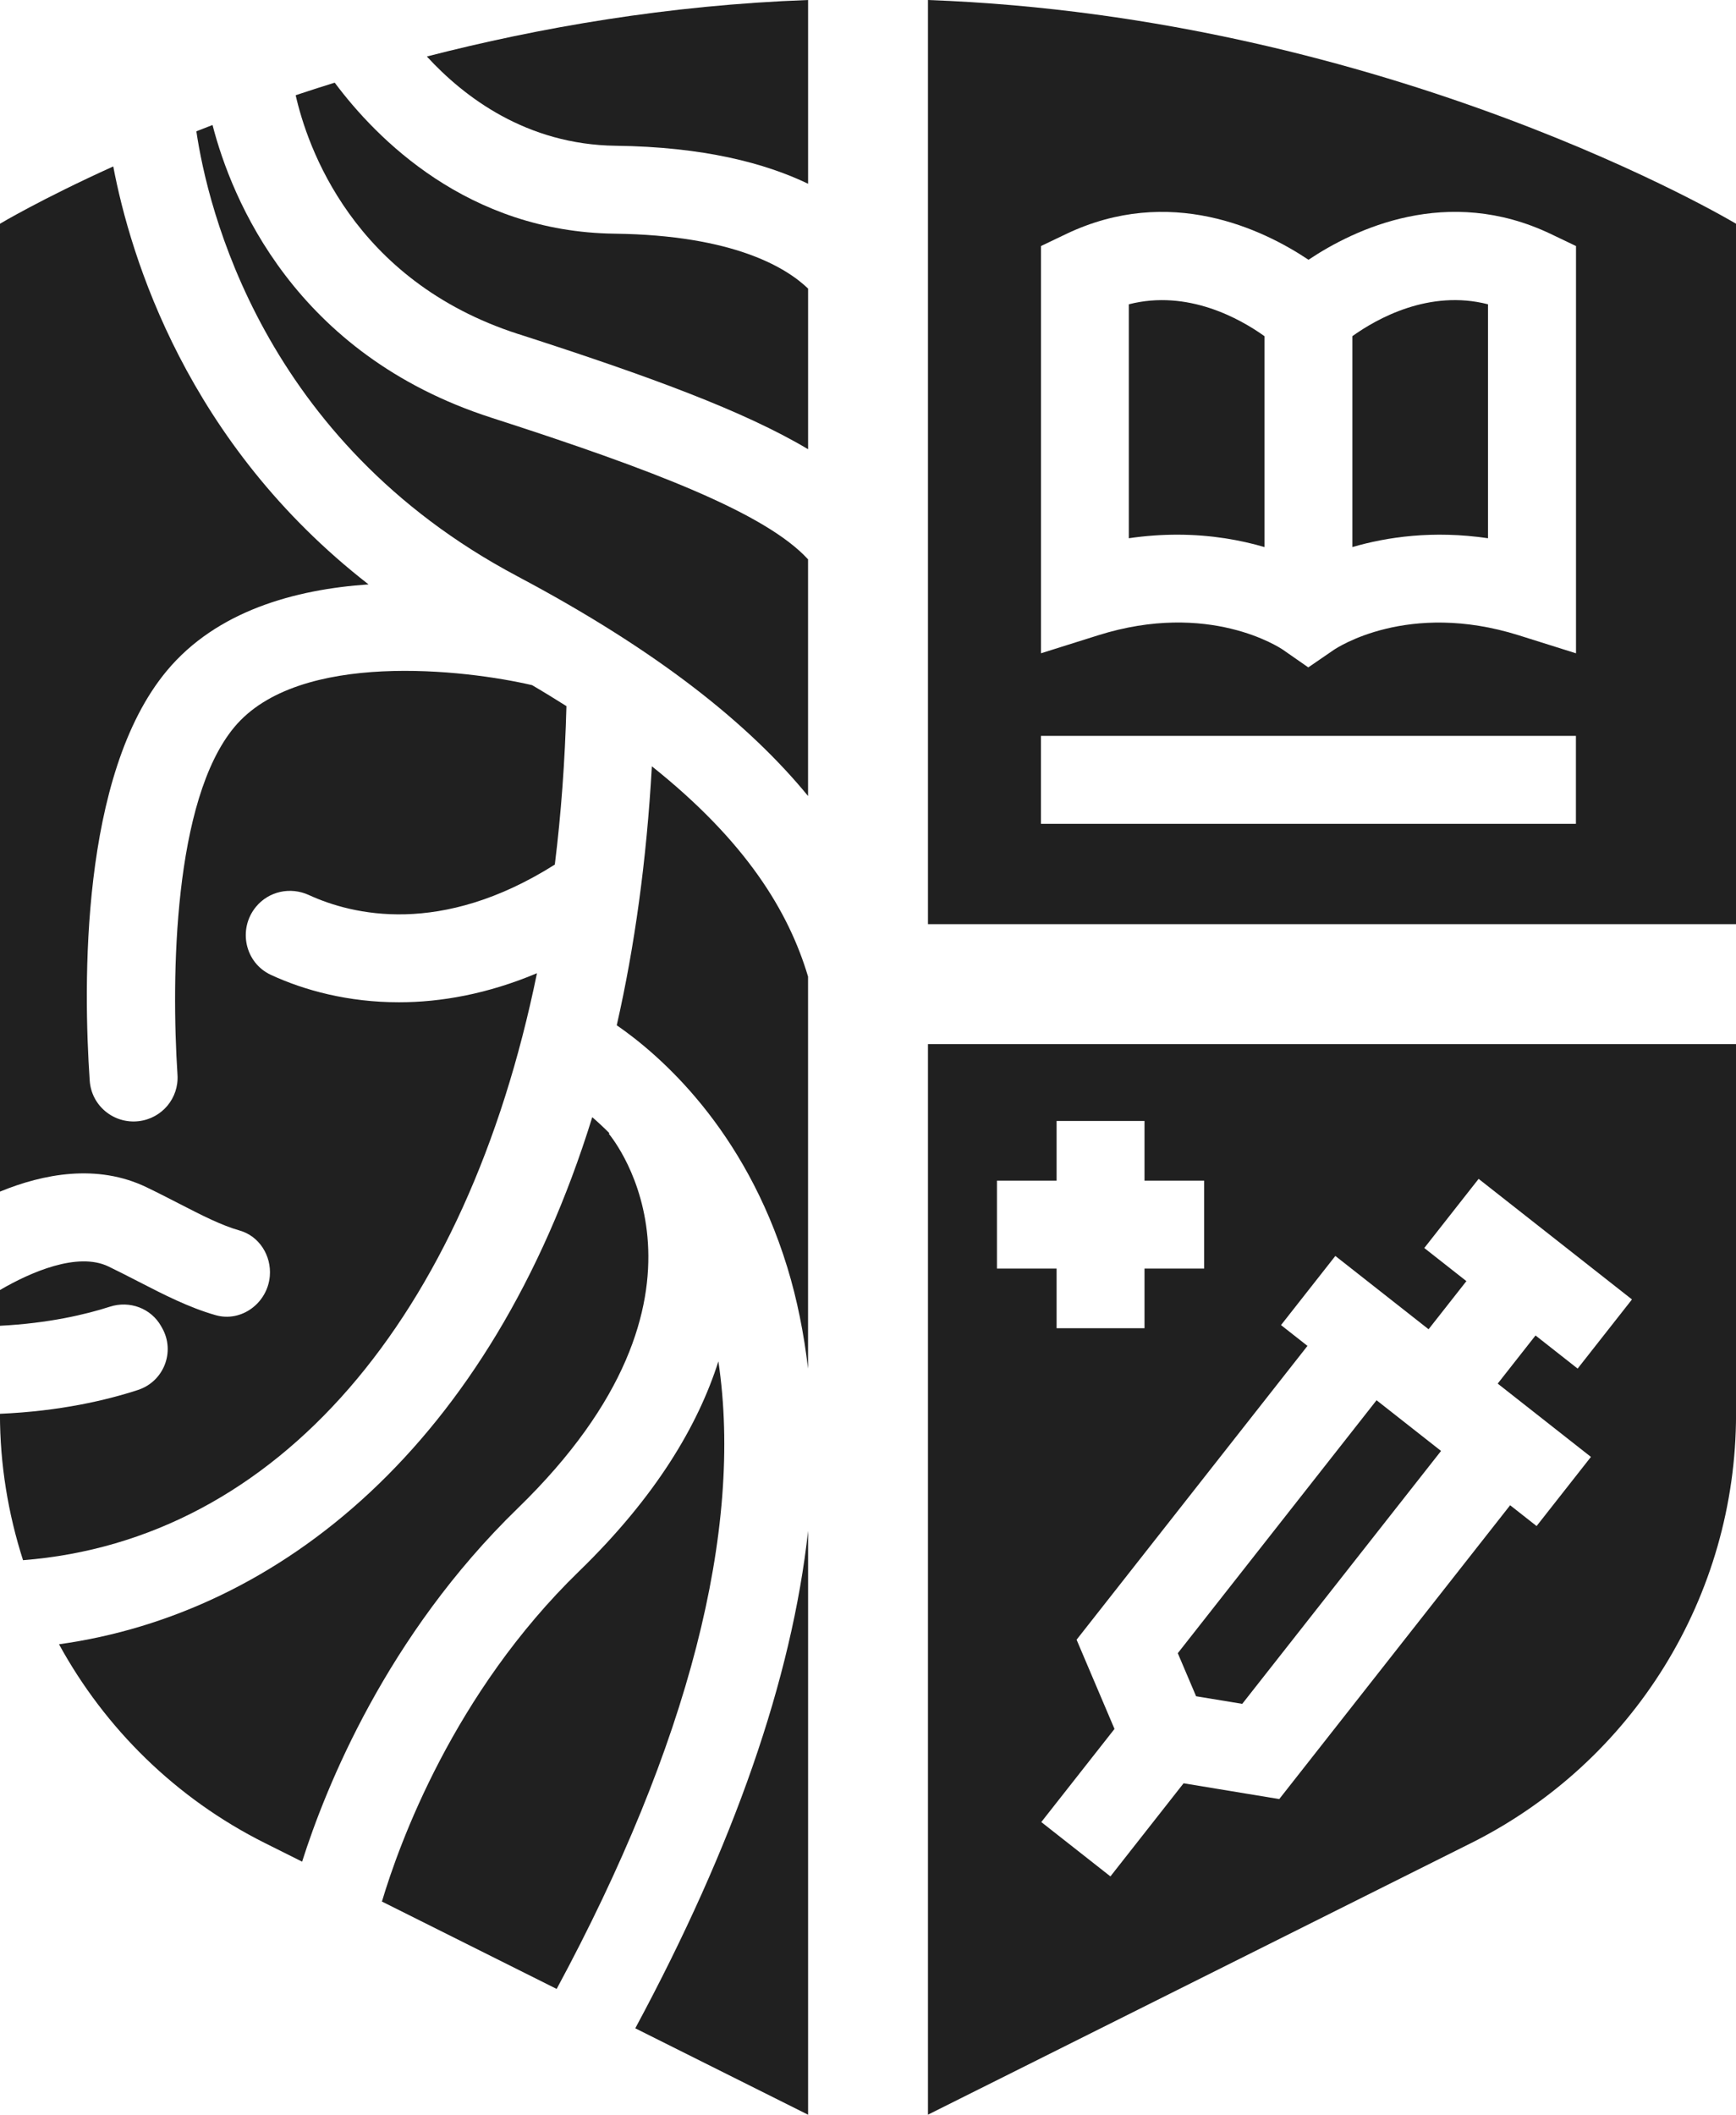 <?xml version="1.0" encoding="UTF-8"?><svg id="_лой_1" xmlns="http://www.w3.org/2000/svg" viewBox="0 0 404.82 493"><path d="M152.01,178.65c-1.23,21.96-4.03,42.09-8.19,60.37,9.96,6.87,29.81,23.99,39.76,56.39,2.32,7.56,3.88,15.48,4.85,23.66v-91.4c-4.52-15.16-14.44-31.5-36.42-49.02Z" style="fill:#202020;"/><path d="M141.97,264.3l.14-.12c-1.39-1.39-2.73-2.64-4-3.73-23.73,76.55-73.09,115.77-124.35,122.88,10.73,19.61,27.27,35.97,48.03,46.35l8.66,4.33c5.52-17.36,19.68-52.67,50.3-82.4,51.36-49.87,22.48-85.8,21.22-87.3Z" style="fill:#202020;"/><path d="M125.23,226.88c-11.55,4.86-22.43,6.78-32.2,6.78-11.84,0-22.05-2.77-29.86-6.39-6.06-2.81-7.74-10.65-3.51-15.83h0c3-3.67,8.06-4.76,12.37-2.78,10.13,4.65,30.78,9.68,57.35-7.1,1.47-11.82,2.37-24.16,2.71-36.94-2.57-1.62-5.21-3.25-8.01-4.89-15.42-3.61-54.44-8.21-69.43,9.78-14.19,17.04-14.75,58.1-13.26,81.07,.35,5.44-3.63,10.17-9.05,10.8-5.82,.68-11.03-3.61-11.42-9.46-1.51-22.22-2.23-71.29,17.98-95.54,11.63-13.96,29.88-18.97,47.04-20.14C43.57,103.32,30.42,59.89,26.41,38.8,9.52,46.45,0,52.16,0,52.16v225.64c10.04-4.12,22.63-6.58,34.2-1,2.6,1.25,5.06,2.52,7.44,3.74,5.43,2.79,9.94,5.11,14.23,6.33,4.59,1.3,7.45,5.87,7.05,10.62h0c-.53,6.28-6.61,10.85-12.66,9.11-6.24-1.79-12.02-4.76-17.99-7.83-2.23-1.15-4.53-2.33-6.97-3.51-7.21-3.47-18.2,1.33-25.3,5.48v8.34c11.32-.58,19.99-2.63,25.63-4.45,4.59-1.48,9.59,.36,11.95,4.56l.23,.41c3.12,5.53,.38,12.49-5.66,14.45-7.36,2.4-18.22,4.95-32.16,5.55v.08c0,11.75,1.9,23.2,5.38,34.05,59.34-4.65,103.43-56.55,119.85-136.87Z" style="fill:#202020;"/><path d="M167.52,317.38c-4.74,14.88-14.51,31.47-32.49,48.93-29.3,28.46-41.94,63.51-45.97,77l40.75,20.37c30.69-56.91,43.57-106.97,37.71-146.31Z" style="fill:#202020;"/><path d="M143.58,33.98c20.47,.26,34.8,4.03,44.86,8.86V0c-32.65,1.19-62.75,6.44-88.9,13.17,8.65,9.42,23.21,20.55,44.04,20.81Z" style="fill:#202020;"/><path d="M120.9,77.88c30.64,9.87,52.65,17.98,67.54,26.85v-37.45c-5.03-4.84-17.31-12.45-45.12-12.8-34.27-.43-55.57-22.21-65.27-35.21-3.11,.97-6.15,1.94-9.1,2.93,2.65,11.74,13.23,43.22,51.95,55.69Z" style="fill:#202020;"/><path d="M120.59,134.32c32.93,17.46,54.15,34.56,67.84,51.25v-55.17c-9.84-10.73-36-20.83-73.82-33.01-46.01-14.82-60.62-51.1-65.05-68.25-1.28,.49-2.54,.98-3.77,1.47,2.58,17.5,15.24,72.13,74.81,103.71Z" style="fill:#202020;"/><path d="M188.44,493v-136.11c-3.78,34.43-17.27,73.21-40.3,115.97l40.3,20.15Z" style="fill:#202020;"/><path d="M263.23,70.94v54.54c3.97-.58,7.74-.83,11.3-.83,7.94,0,14.76,1.26,20.33,2.89v-49.17c-5.65-4.04-17.87-10.96-31.63-7.43Z" style="fill:#202020;"/><path d="M216.39,0V215.45h188.44V52.16S324.42,3.95,216.39,0Zm151.1,192.06h-124.75v-20.5h124.75v20.5Zm0-39.76l-13.32-4.19c-25.88-8.13-42.47,2.95-43.17,3.42l-5.92,4.06-5.92-4.12c-.62-.42-17.22-11.51-43.09-3.36l-13.32,4.19V57.36l5.83-2.79c24.17-11.55,45.86-1.15,56.55,5.99,10.7-7.15,32.38-17.55,56.55-5.99l5.83,2.79v94.93Z" style="fill:#202020;"/><path d="M315.36,78.36v49.18c8.07-2.35,18.8-3.94,31.63-2.06v-54.54c-13.75-3.54-25.98,3.39-31.63,7.43Z" style="fill:#202020;"/><path d="M216.39,493l126.65-63.32c37.87-18.93,61.79-57.64,61.79-99.98v-86.29H216.39v249.59Zm95-200.2l21.74,17.09,8.82-11.22-9.82-7.72,12.67-16.12,35.76,28.11-12.67,16.12-9.82-7.72-8.82,11.22,21.74,17.09-12.67,16.12-6.17-4.85-53.84,68.5-22.31-3.68-17.06,21.71-16.12-12.67,17.07-21.71-8.84-20.8,53.84-68.5-6.17-4.85,12.67-16.12Zm-78.91-17.56h13.91v-13.91h20.5v13.91h13.91v20.5h-13.91v13.91h-20.5v-13.91h-13.91v-20.5Z" style="fill:#202020;"/><polygon points="278.92 395.45 289.68 397.22 336.04 338.26 321 326.44 274.65 385.41 278.92 395.45" style="fill:#202020;"/></svg>